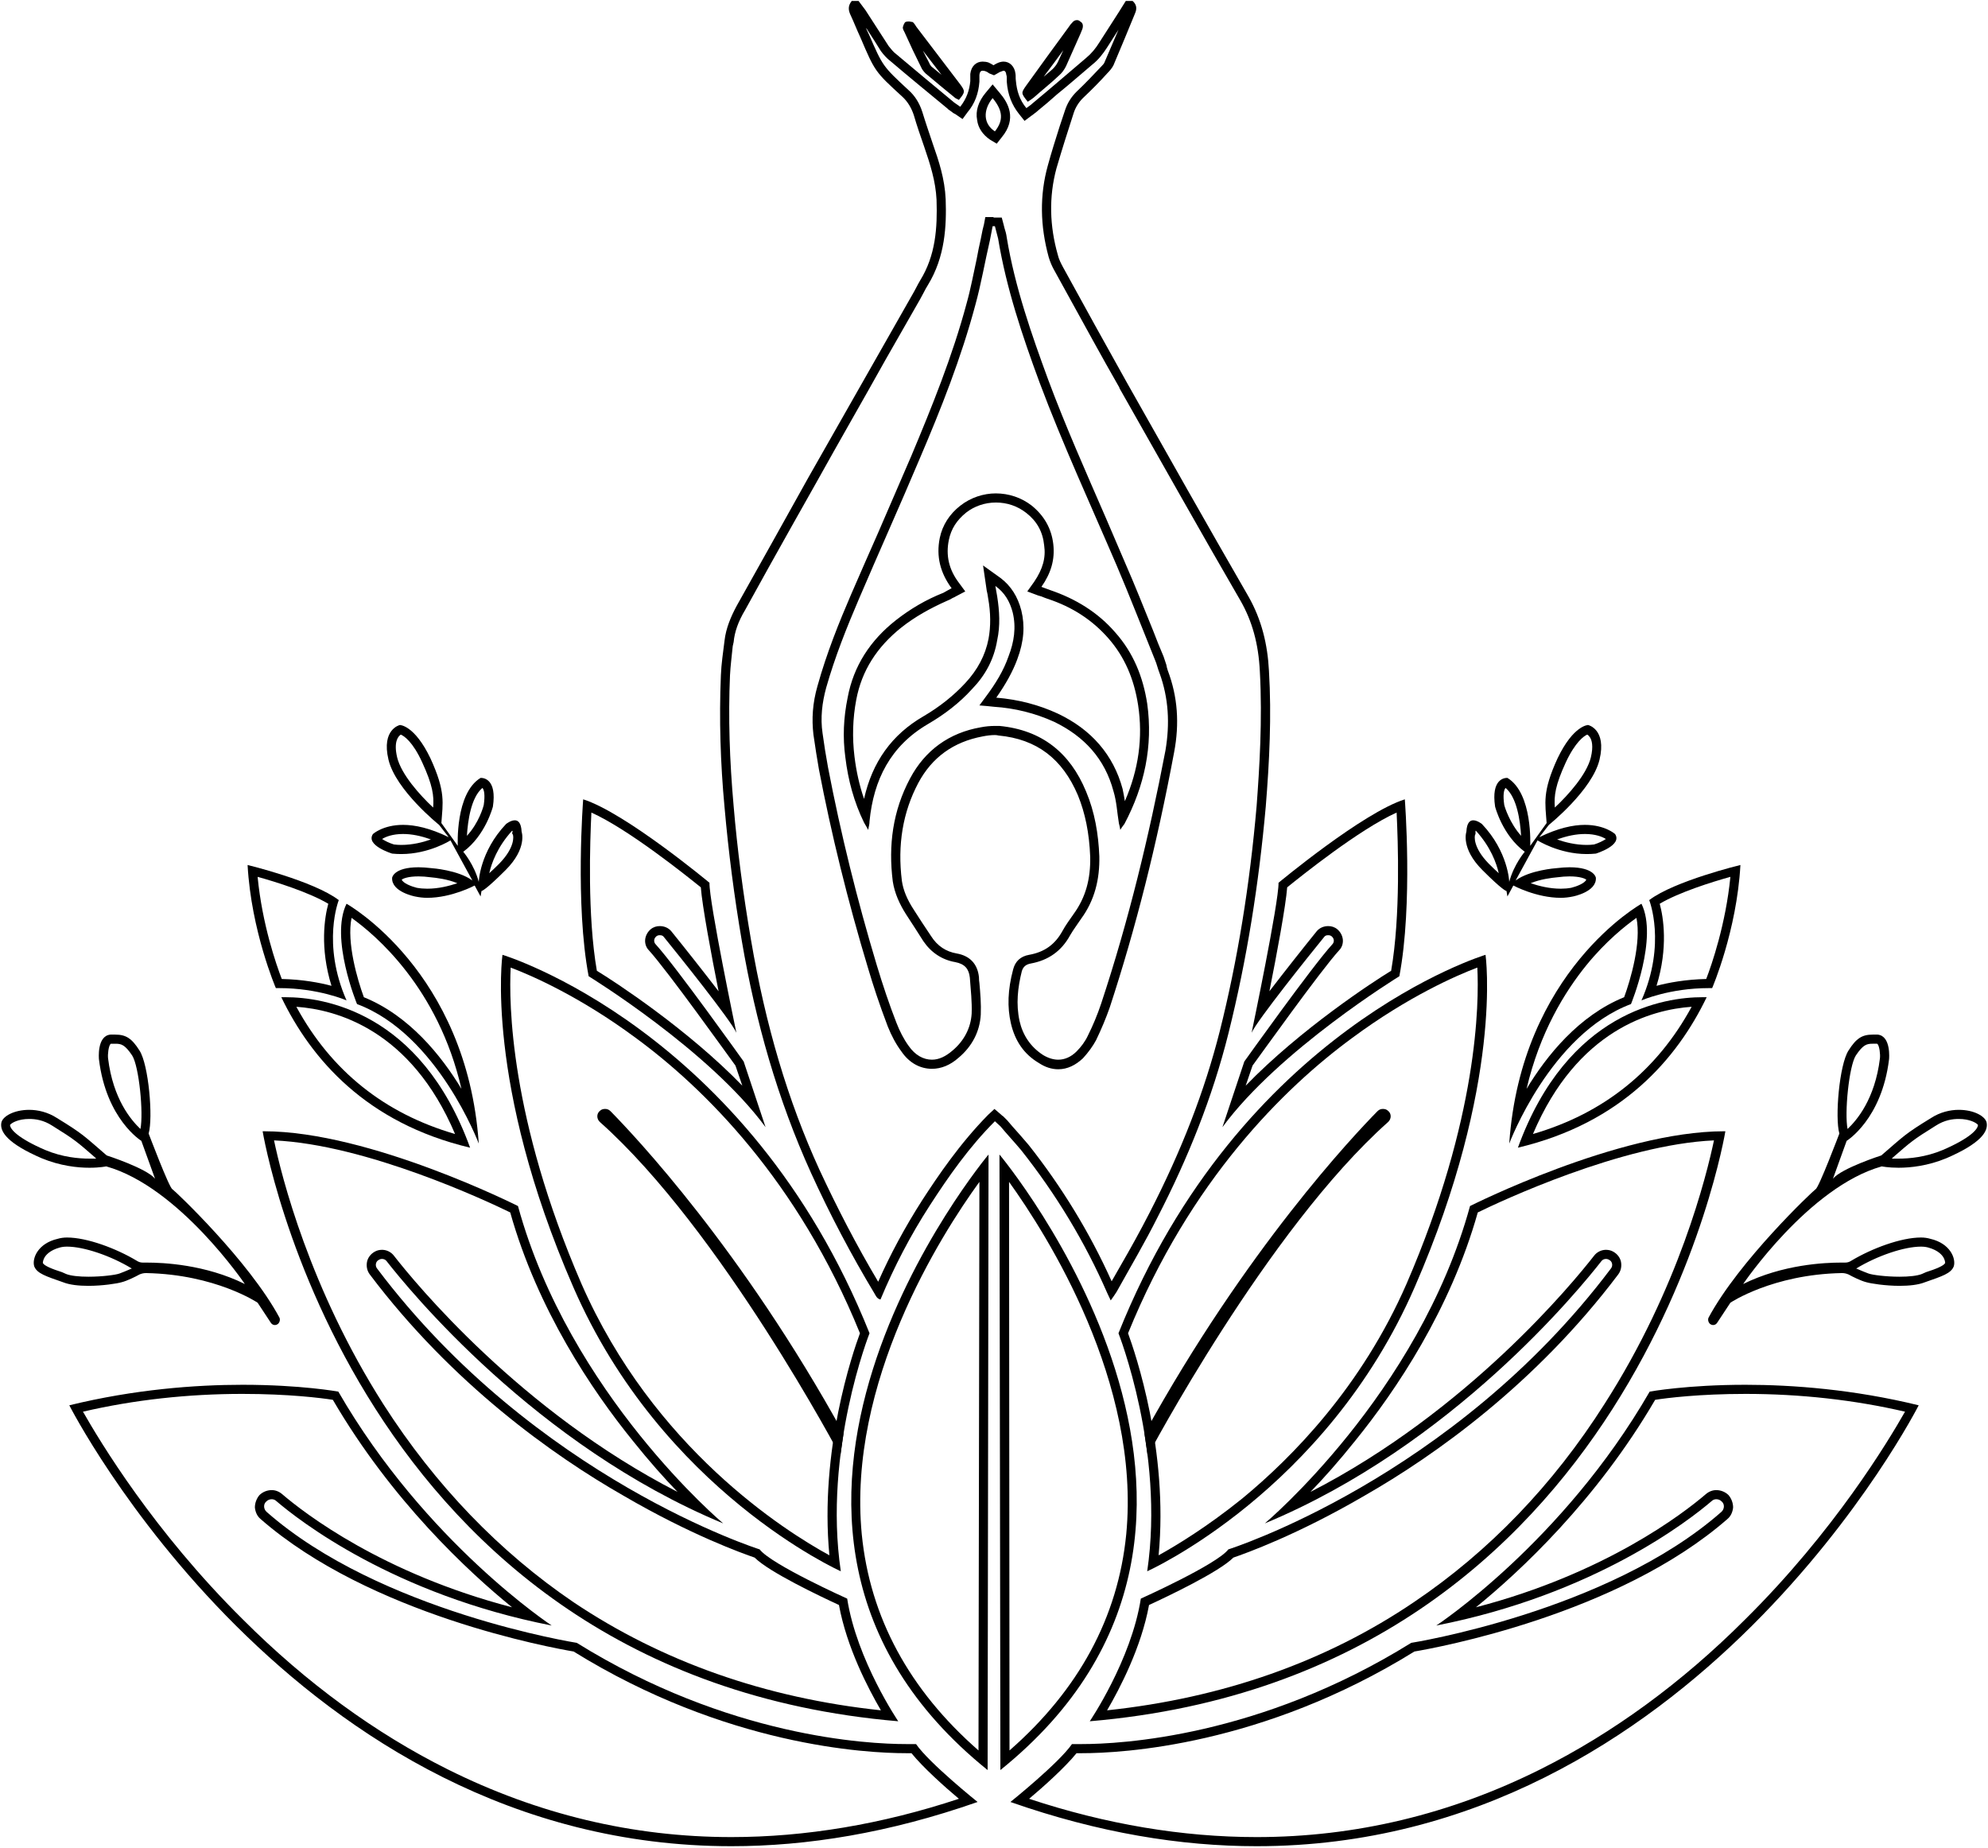<svg version="1.2" xmlns="http://www.w3.org/2000/svg" viewBox="32 48 436 405" width="510" height="474"><style></style><path  d="m248.8 301.1c0 0-67.6 80.7-0.2 135zm-2 6l-0.2 124.7c-15.2-13.3-23.8-29.2-25.6-47.4-3.2-33.3 17.3-65.6 25.8-77.3z"/><path  d="m142.2 257.3c0 0-4 28 15.5 72.8 19.5 44.9 58.7 62.4 58.7 62.4-3.9-26.4 6.3-52.2 6.3-52.2-26.7-66.8-80.5-83-80.5-83zm1.8 2.8c4.5 1.7 15.1 6.3 27.4 15.4 15 11 35.6 31.3 49.2 64.8-1.6 4.3-8.9 25.7-6.7 48.7-9.7-5.3-38.6-23.5-54.4-59.6-15.7-36.3-15.9-61.6-15.5-69.3z"/><path  d="m164.7 291.1c-0.4 0-0.8 0.1-1.1 0.4-0.8 0.6-0.8 1.8 0 2.5 26.5 23.6 52.7 73.2 52.7 73.2l0.7-4.9c-22.3-40.5-45.9-65.4-51.1-70.7-0.4-0.4-0.8-0.5-1.2-0.5z"/><path  d="m159.9 223.2c0 0-1.8 23 1.2 38.8 0 0 26.4 16.2 38.8 33.1l-4.8-14.4c0 0-14.9-20.9-19.3-25.7-0.5-0.5-0.4-1.3 0.1-1.7l0.1-0.1q0.3-0.2 0.7-0.2c0.4 0 0.7 0.1 0.9 0.4 3.1 3.8 14.8 18.4 15.9 21 0 0-6-28.7-5.9-32.9 0 0-18.5-15.4-27.7-18.3zm1.8 2.9c8.2 3.7 20.9 13.9 24 16.4 0.3 4 2.3 14.8 3.9 22.8-3.3-4.3-7.4-9.5-10.4-13.2-0.6-0.7-1.5-1.1-2.5-1.1-0.7 0-1.4 0.2-2 0.7-0.7 0.6-1.1 1.4-1.2 2.2-0.1 0.9 0.2 1.8 0.8 2.4 4.1 4.5 17.3 23 19 25.3l1.5 4.4c-12-12.4-28.1-22.9-31.9-25.2-2.1-12.1-1.5-28.4-1.2-34.7z"/><path  d="m89.9 296q-0.1 0-0.3 0c0 0 19.5 119.2 139.4 129.4 0 0-9.1-13.4-11.2-26.9 0 0-16.7-7.5-19.2-10.8 0 0-49.2-15.5-83.9-61.6-0.5-0.6-0.3-1.6 0.4-1.9q0.3-0.2 0.7-0.2c0.4 0 0.8 0.2 1 0.5 4.7 6 32.6 40.4 73.8 57.5 0 0-33.7-28.3-45-69.6 0 0-32.5-16.4-55.7-16.4zm2.2 2c20.3 0.9 46.9 13.4 51.8 15.8 6 21.3 17.9 39 26.9 50.1 3.6 4.5 6.9 8.2 9.8 11.2-34.5-17.7-57.6-45.9-62.2-51.8-0.6-0.8-1.6-1.3-2.6-1.3q-0.9 0-1.6 0.4c-0.9 0.5-1.5 1.3-1.7 2.2-0.2 1 0 2 0.6 2.8 18.1 24 40.2 39.7 55.6 48.5 14.9 8.7 26.2 12.7 28.8 13.6 3.2 3.2 14.4 8.5 18.5 10.4 1.7 9.3 6.4 18.3 9.2 23.1-25.4-2.7-48-10.7-67.4-23.7-16.2-11-30.3-25.6-41.7-43.4-16.2-25.4-22.4-50.2-24-57.9z"/><path  d="m94.7 266.6q-0.6 0-1 0c6.5 13.5 18.6 27.6 41.4 33-10.9-30-32.4-33-40.4-33zm2.3 2.1c8.7 0.6 25.1 5 34.8 27.9-15.5-4.5-27.2-13.9-34.8-27.9z"/><path  d="m85.2 351.6c-10.3 0-23.7 1-38 4.5 0 0 49.1 96.7 145.2 96.7 16.6 0 34.6-2.9 54-9.7 0 0-10.6-8.5-13.5-12.7 0 0-0.8 0-2.2 0-8.3 0-38.9-1.5-72.2-22.2 0 0-43.1-6.8-68-28.7-0.7-0.6-0.8-1.7-0.1-2.3 0.3-0.3 0.7-0.5 1.2-0.5 0.3 0 0.7 0.1 1 0.4 4.9 4.2 25.7 20.5 60.4 27.3 0 0-27.7-18.2-46.8-51.3 0 0-8.2-1.5-21-1.5zm0 2c10.1 0 17.3 0.9 19.8 1.3 12.9 22.1 29.7 37.7 39.3 45.5-28.4-7.4-45.5-20.6-50.4-24.8-0.7-0.6-1.5-0.9-2.3-0.9-1 0-2 0.4-2.7 1.1-0.6 0.7-1 1.7-1 2.7 0.1 1 0.5 1.9 1.2 2.5 24.1 21.1 64 28.3 68.7 29.1 33.4 20.7 64.2 22.3 72.9 22.3q0.7 0 1.2 0c2.5 3.1 7.3 7.4 10.4 10-16.9 5.6-33.7 8.4-49.9 8.4-21.6 0-42.5-5-62.3-14.9-15.8-7.9-30.9-18.9-44.8-32.8-19.6-19.4-31.4-39.1-35.1-45.6 11.2-2.6 23-3.9 35-3.9z"/><path  d="m86.3 237.6c0.8 14.5 6.2 27 6.2 27q0.4 0 0.7 0c8.7 0 14.8 2.7 14.8 2.7-5.5-12.5-1.7-22-1.7-22-5.5-4.2-20-7.7-20-7.7zm2.2 2.6c4 1.1 11.3 3.4 15.5 5.9-0.8 2.9-1.9 9.6 0.7 18-2.6-0.7-6.4-1.4-10.9-1.5-1.2-3.1-4.3-12-5.3-22.4z"/><path  d="m108 246.1c-3.7 7.5 2.3 22 2.3 22 17.7 6.6 26.7 30.6 26.7 30.6-2.6-37.9-29-52.6-29-52.6zm1.1 3.1c5.2 3.7 19 15.3 24.1 37.5-4.4-7.3-11.5-16.1-21.4-20.1-1.4-3.8-3.8-12-2.7-17.4z"/><path  d="m57.3 274.8q-0.5 0-1.1 0c-3 0.3-2.5 5.4-2.5 5.4 1.6 13.2 9.3 17.9 9.3 17.9l3 8.3c-1.9-2.3-10.6-5.1-10.6-5.1-5.1-4.4-5.2-4.7-10.9-8.2-2-1.3-4.2-1.8-6.1-1.8-3.3 0-5.8 1.4-6.1 2.8-0.4 2 1.4 4.6 8.8 7.8 4.1 1.7 7.9 2.1 10.5 2.1 2.3 0 3.7-0.3 3.7-0.3 16 4.5 30.4 25.8 30.4 25.8-8.7-4.3-17.9-4.7-21.5-4.7q-0.5 0-0.9 0 0 0 0 0-0.7 0-1.3-0.4c-4.5-2.7-10.9-5.1-15.3-5.1q-1.1 0-2.1 0.3c-4.3 1-5.6 4.3-5.1 6 0.6 1.6 2.6 2.2 6.3 3.5 1.5 0.6 3.5 0.8 5.6 0.8 3.1 0 6.3-0.5 7.3-0.8 1.2-0.3 3-1.2 3.9-1.7q0.7-0.3 1.4-0.3 0.1 0 0.1 0c15.2 0.3 24.4 6.5 24.4 6.5l2.9 4.4c0.2 0.3 0.5 0.5 0.9 0.5q0.3 0 0.6-0.2c0.4-0.3 0.6-0.9 0.4-1.4-6.7-12.5-22.9-27.8-23.5-28.2-0.7-0.3-5.2-12.2-5.2-12.2 1-3.5 0-15.1-2-18.2-1.7-2.7-3-3.5-5.3-3.5zm-18.9 18.5c1.3 0 3.1 0.2 5.1 1.5 5 3.1 5.5 3.6 9.3 6.9l0.3 0.3q-0.6 0-1.5 0c-2.3 0-5.9-0.3-9.7-1.9-5.8-2.5-7.7-4.5-7.7-5.5 0.4-0.5 1.9-1.3 4.2-1.3zm8.3 28c3.7 0 9.6 2 14.2 4.8-1.2 0.5-2.1 0.9-2.7 1.1-0.8 0.3-3.8 0.7-6.8 0.7-2.1 0-3.9-0.2-4.9-0.6l-0.9-0.4c-2.2-0.7-3.9-1.4-4.2-2 0-0.1 0-0.5 0.3-1.1 0.3-0.6 1.2-1.7 3.4-2.3q0.7-0.2 1.6-0.2zm10.6-44.5c1.3 0 2.1 0.2 3.7 2.6 1.5 2.4 2.5 12.6 1.8 16.1-2-1.9-6-6.5-7.1-15.5-0.1-0.9 0.1-2.6 0.5-3.1 0.1-0.1 0.1-0.1 0.2-0.1q0.5 0 0.9 0z"/><path  d="m119.7 206.9c0 0-4.1 0.9-2.5 7.6 1.6 6.7 11.1 14.3 11.1 14.3l2.1 2.7c-4.1-2-7.4-2.7-10-2.7-4.4 0-6.6 2-6.6 2-1.7 2.5 4.2 4.3 4.2 4.3q1 0.1 2 0.1c6.1 0 10.8-3 10.8-3l4.8 8.8c-3.1-2.3-8.9-2.7-8.9-2.7q-1.7-0.2-2.9-0.2c-5.5 0-5.8 2.3-5.8 2.3-0.2 3.1 5 4.1 5 4.1q1.4 0.3 2.7 0.3c5.4 0 10.4-2.7 10.4-2.7l1.3 2.4 0.2-1.2q0 0 0 0c0.1 0 0.9-0.2 5.3-4.6 4.8-4.8 3.5-8.4 3.5-8.4-0.1-2-0.8-2.5-1.5-2.5-0.9 0-1.9 0.8-1.9 0.8-5.8 6.1-6 12.7-6 12.7-1-3.8-3.4-6.6-3.4-6.6 4.9-3.6 6.5-9.9 6.5-9.9 0.9-6-2-6.3-2.6-6.3q-0.1 0-0.1 0c-5.6 3.4-5 14.9-5 14.9l-3.6-5c0.3-4.4 1-6.8-2.4-14.2-3.5-7.3-6.7-7.3-6.7-7.3zm18.1 13.8q0 0 0 0c0.4 0.4 0.6 1.6 0.3 3.7-0.1 0.5-1.1 4-3.7 6.8 0.2-3.3 0.9-8.4 3.4-10.5zm6.6 9.4q0 0.1 0 0.3l-0.1 0.2 0.2 0.4c0.1 0.3 0.5 2.7-3 6.3q-1.3 1.3-2.2 2.1c0.5-2.2 1.8-5.8 5-9.3q0.1 0 0.1 0zm-24 0.7q2.8 0 6.1 1.2c-1.7 0.6-4 1.2-6.5 1.2q-0.8 0-1.6-0.1c-1-0.3-2-0.8-2.6-1.2 0.8-0.5 2.3-1.1 4.6-1.1zm3.4 9.3q1.2 0 2.7 0.2c1.1 0.1 3.7 0.4 5.8 1.3-1.8 0.6-4.1 1.2-6.6 1.2q-1.2 0-2.3-0.2c-1.2-0.3-3-1-3.3-1.8 0.3-0.2 1.3-0.7 3.7-0.7zm-3.9-31.1c0.7 0.3 2.6 1.5 4.7 6.1 2.3 5 2.6 7.3 2.4 9.9-3-2.8-7-7.3-7.9-11-0.8-3.4 0.2-4.6 0.8-5z"/><path  d="m251.2 301.1l0.2 135c67.4-54.3-0.2-135-0.2-135zm2.1 6c8.4 11.7 28.9 44 25.7 77.3-1.8 18.2-10.4 34.1-25.6 47.4z"/><path  d="m357.8 257.3c0 0-53.8 16.2-80.5 83 0 0 10.2 25.8 6.3 52.2 0 0 39.2-17.5 58.7-62.4 19.5-44.8 15.5-72.8 15.5-72.8zm-1.8 2.8c0.4 7.7 0.2 33-15.5 69.3-9.9 22.7-25.1 38.1-36 47.1-7.8 6.3-14.6 10.4-18.4 12.5 2.2-23-5.1-44.3-6.7-48.7 13.6-33.5 34.2-53.8 49.2-64.8 12.3-9.1 22.9-13.7 27.4-15.4z"/><path  d="m335.3 291.1c-0.4 0-0.8 0.1-1.2 0.5-5.2 5.3-28.8 30.2-51.1 70.7l0.7 4.9c0 0 26.2-49.6 52.7-73.2 0.8-0.7 0.8-1.9 0-2.5-0.3-0.3-0.7-0.4-1.1-0.4z"/><path  d="m340.1 223.2c-9.2 2.9-27.7 18.3-27.7 18.3 0.1 4.2-5.9 32.9-5.9 32.9 1.1-2.6 12.8-17.2 15.9-21 0.2-0.3 0.5-0.4 0.9-0.4q0.4 0 0.7 0.2l0.1 0.1c0.5 0.4 0.6 1.2 0.1 1.7-4.4 4.8-19.3 25.7-19.3 25.7l-4.8 14.4c12.4-16.9 38.8-33.1 38.8-33.1 3-15.8 1.2-38.8 1.2-38.8zm-1.8 2.9c0.3 6.3 0.9 22.6-1.2 34.7-3.8 2.3-19.9 12.8-31.9 25.2l1.5-4.4c1.7-2.3 14.9-20.8 19-25.3 0.6-0.6 0.9-1.5 0.8-2.4-0.1-0.8-0.5-1.6-1.2-2.2-0.6-0.5-1.3-0.7-2-0.7-1 0-1.9 0.4-2.5 1.1-3 3.7-7.1 8.9-10.4 13.2 1.6-8 3.6-18.8 3.9-22.8 3.1-2.5 15.8-12.7 24-16.4z"/><path  d="m410.1 296c-23.2 0-55.7 16.4-55.7 16.4-11.3 41.3-45 69.6-45 69.6 41.2-17.1 69.1-51.5 73.8-57.5 0.2-0.3 0.6-0.5 1-0.5q0.4 0 0.7 0.2c0.7 0.3 0.9 1.3 0.4 1.9-34.7 46.1-83.9 61.6-83.9 61.6-2.5 3.3-19.2 10.8-19.2 10.8-2.1 13.5-11.2 26.9-11.2 26.9 119.9-10.2 139.4-129.4 139.4-129.4q-0.2 0-0.3 0zm-2.2 2c-1.6 7.6-7.7 32.4-24 57.8-11.3 17.8-25.4 32.4-41.7 43.4-19.3 13.1-42 21.1-67.4 23.8 2.8-4.8 7.5-13.8 9.2-23.1 4.1-1.9 15.3-7.2 18.5-10.4 2.6-0.9 13.9-4.9 28.8-13.6 15.4-8.8 37.5-24.5 55.6-48.5 0.6-0.8 0.8-1.8 0.6-2.8-0.2-0.9-0.8-1.7-1.7-2.2q-0.7-0.4-1.6-0.4c-1 0-2 0.5-2.6 1.3-4.6 5.9-27.7 34.1-62.2 51.8 2.9-3 6.2-6.7 9.8-11.2 9-11.1 20.9-28.8 26.9-50.1 4.9-2.4 31.5-14.9 51.8-15.8z"/><path  d="m405.3 266.6c-8 0-29.5 3-40.4 33 22.8-5.4 34.9-19.5 41.4-33q-0.4 0-1 0zm-2.3 2.1c-7.6 14-19.3 23.4-34.8 27.9 9.7-22.9 26.1-27.3 34.8-27.9z"/><path  d="m414.8 351.6c-12.8 0-21 1.5-21 1.5-19.1 33.1-46.8 51.3-46.8 51.3 34.7-6.8 55.5-23.1 60.4-27.3 0.3-0.3 0.7-0.4 1-0.4 0.5 0 0.9 0.2 1.2 0.5 0.7 0.6 0.6 1.7-0.1 2.3-24.9 21.9-68 28.7-68 28.7-33.3 20.7-63.9 22.2-72.2 22.2-1.4 0-2.2 0-2.2 0-2.9 4.2-13.5 12.7-13.5 12.7 19.4 6.8 37.4 9.7 54 9.7 96.1 0 145.2-96.7 145.2-96.7-14.3-3.5-27.7-4.5-38-4.5zm0 0v2c12 0 23.8 1.3 35 3.9-3.7 6.5-15.5 26.2-35.1 45.6-13.9 13.9-29 24.9-44.8 32.8-19.8 9.9-40.7 14.9-62.3 14.9-16.2 0-33-2.8-49.9-8.4 3.1-2.6 7.9-6.9 10.4-10q0.5 0 1.2 0c8.7 0 39.5-1.6 72.9-22.3 4.7-0.8 44.6-8 68.7-29.1 0.7-0.6 1.1-1.5 1.2-2.5 0-1-0.4-2-1-2.7-0.7-0.7-1.7-1.1-2.7-1.1-0.8 0-1.6 0.3-2.3 0.9-4.9 4.2-22 17.4-50.4 24.8 9.6-7.8 26.4-23.4 39.3-45.5 2.5-0.4 9.7-1.3 19.8-1.3z"/><path  d="m413.7 237.6c0 0-14.5 3.5-20 7.7 0 0 3.8 9.5-1.7 22 0 0 6.1-2.7 14.8-2.7q0.3 0 0.7 0c0 0 5.4-12.5 6.2-27zm-2.2 2.6c-1 10.3-4.1 19.3-5.3 22.4-4.5 0.1-8.3 0.8-10.9 1.5 2.6-8.4 1.5-15.1 0.7-18 4.2-2.5 11.5-4.8 15.5-5.9z"/><path  d="m392 246.1c0 0-26.4 14.7-29 52.6 0 0 9-24 26.7-30.6 0 0 6-14.5 2.3-22zm-1.1 3.1c1.1 5.4-1.3 13.6-2.7 17.4-9.9 4-17 12.8-21.4 20.1 2.9-12.4 8.4-21.3 13.1-27.1 4.3-5.3 8.6-8.7 11-10.4z"/><path  d="m442.7 274.8c-2.3 0-3.6 0.8-5.3 3.5-2 3.1-3 14.7-2 18.2 0 0-4.5 11.9-5.2 12.2-0.6 0.4-16.8 15.7-23.5 28.2-0.2 0.5 0 1.1 0.4 1.4q0.3 0.2 0.6 0.2c0.4 0 0.7-0.2 0.9-0.5l2.9-4.4c0 0 9.2-6.2 24.4-6.5q0 0 0.1 0 0.7 0 1.4 0.3c0.9 0.5 2.7 1.4 3.9 1.7 1 0.3 4.2 0.8 7.3 0.8 2.1 0 4.1-0.2 5.6-0.8 3.7-1.3 5.7-1.9 6.3-3.5 0.5-1.7-0.8-5-5.1-6q-1-0.3-2.1-0.3c-4.4 0-10.8 2.4-15.3 5.1q-0.6 0.4-1.3 0.4 0 0 0 0-0.4 0-0.9 0c-3.6 0-12.8 0.4-21.5 4.7 0 0 14.4-21.3 30.4-25.8 0 0 1.4 0.3 3.7 0.3 2.6 0 6.4-0.4 10.5-2.1 7.4-3.2 9.2-5.8 8.8-7.8-0.3-1.4-2.8-2.8-6.1-2.8-1.9 0-4.1 0.5-6.1 1.8-5.7 3.5-5.8 3.8-10.9 8.2 0 0-8.7 2.8-10.6 5.1l3-8.3c0 0 7.7-4.7 9.3-17.9 0 0 0.5-5.1-2.5-5.4q-0.6 0-1.1 0zm18.9 18.5c2.3 0 3.8 0.8 4.2 1.3 0 1-1.9 3-7.7 5.5-3.8 1.6-7.4 1.9-9.7 1.9q-0.9 0-1.5 0l0.3-0.3c3.8-3.3 4.3-3.8 9.3-6.9 2-1.3 3.8-1.5 5.1-1.5zm-8.3 28q0.9 0 1.6 0.2c2.2 0.6 3.1 1.7 3.4 2.3 0.3 0.6 0.3 1 0.3 1.1-0.3 0.6-2 1.3-4.2 2l-0.9 0.4c-1 0.4-2.8 0.6-4.9 0.6-3 0-6-0.4-6.8-0.7-0.6-0.2-1.5-0.6-2.7-1.1 4.6-2.8 10.5-4.8 14.2-4.8zm-10.6-44.5q0.4 0 0.9 0c0.1 0 0.1 0 0.2 0.1 0.4 0.5 0.6 2.2 0.5 3.1-1.1 9-5.1 13.6-7.1 15.5-0.7-3.5 0.3-13.7 1.8-16.1 1.6-2.4 2.4-2.6 3.7-2.6z"/><path  d="m380.3 206.9c0 0-3.2 0-6.7 7.3-3.4 7.4-2.7 9.8-2.4 14.2l-3.6 5c0 0 0.6-11.5-5-14.9q0 0-0.1 0c-0.6 0-3.5 0.3-2.6 6.3 0 0 1.6 6.3 6.5 9.9 0 0-2.4 2.8-3.4 6.6 0 0-0.2-6.6-6-12.7 0 0-1-0.8-1.9-0.8-0.7 0-1.4 0.5-1.5 2.5 0 0-1.3 3.6 3.5 8.4 4.4 4.4 5.2 4.6 5.3 4.6q0 0 0 0l0.2 1.2 1.3-2.4c0 0 5 2.7 10.4 2.7q1.3 0 2.7-0.3c0 0 5.2-1 5-4.1 0 0-0.3-2.3-5.8-2.3q-1.2 0-2.9 0.2c0 0-5.8 0.4-8.9 2.7l4.8-8.8c0 0 4.7 3 10.8 3q1 0 2-0.1c0 0 5.9-1.8 4.2-4.3 0 0-2.2-2-6.6-2-2.6 0-5.9 0.7-10 2.7l2.1-2.7c0 0 9.5-7.6 11.1-14.3 1.6-6.7-2.5-7.6-2.5-7.6zm-18.1 13.8c2.5 2.1 3.2 7.2 3.4 10.5-2.5-2.8-3.6-6.3-3.7-6.8-0.3-2.1-0.1-3.3 0.3-3.7q0 0 0 0zm-6.6 9.4q0 0 0.1 0c3.2 3.5 4.5 7.1 5 9.3q-0.9-0.8-2.2-2.1c-3.5-3.6-3.1-6-3-6.3l0.1-0.2v-0.4q0-0.2 0-0.3zm24 0.7c2.3 0 3.8 0.6 4.6 1.1-0.6 0.4-1.6 0.9-2.6 1.2q-0.8 0.1-1.6 0.1c-2.5 0-4.8-0.6-6.5-1.2q3.3-1.2 6.1-1.2zm-3.4 9.3c2.4 0 3.4 0.5 3.7 0.7-0.3 0.8-2.1 1.5-3.3 1.8q-1.1 0.2-2.3 0.2c-2.5 0-4.8-0.6-6.6-1.2 2.1-0.9 4.7-1.2 5.8-1.3q1.5-0.2 2.7-0.2zm3.9-31.1c0.2 0.1 0.4 0.3 0.6 0.6 0.4 0.6 0.8 1.9 0.2 4.4-0.9 3.7-4.9 8.2-7.9 11-0.2-2.6 0.1-4.9 2.4-9.9 2.1-4.5 4-5.8 4.7-6.1z"/><path  d="m280.4 48.1q-0.7 0-1.5 0c-1.9 3.1-3.9 6.1-5.8 9.1-0.8 1.3-1.7 2.4-2.9 3.4-3.9 3.3-7.8 6.7-11.8 10-0.4 0.4-0.8 0.6-1.3 1-1.5-1.8-2.1-3.8-2.3-6-0.1-0.6 0-1.1-0.1-1.6-0.2-1.6-1.3-2.6-2.6-2.6q-0.7 0-1.5 0.4c-0.2 0.1-0.4 0.2-0.7 0.4-0.3-0.2-0.7-0.4-1.1-0.6q-0.6-0.2-1.3-0.2c-1.4 0-2.5 1-2.7 2.7 0 0.5 0 1.1 0 1.6-0.2 2-0.8 3.8-2.2 5.6-0.4-0.3-0.9-0.6-1.3-0.9q-6.4-5.3-12.7-10.6c-0.7-0.5-1.2-1.2-1.7-1.8-1.7-2.6-3.4-5.3-5.1-7.9-0.5-0.7-1-1.3-1.5-2q-0.8 0-1.5 0c-0.8 1-0.8 1.9-0.3 3 0.8 1.7 1.4 3.3 2.2 5 3.2 7.5 3.2 7.5 9.2 13 1.2 1.1 2 2.5 2.5 4 0.7 2.4 1.5 4.7 2.3 7 1.3 3.8 2.5 7.5 2.7 11.6 0.2 6.2-0.2 12.2-3.6 17.7-0.6 1-1.1 2.1-1.7 3.1-7.6 13.4-15.2 26.7-22.8 40.1-5.2 9.3-10.4 18.7-15.7 28.1-1.3 2.4-2.4 5-2.7 7.7-0.3 2.5-0.7 5-0.8 7.6-0.4 9.6-0.1 19.3 0.8 28.9q1.3 14.8 3.8 29.4c3 17.6 7.8 34.6 15.2 50.9q6.2 13.6 13.9 26.4c0.3 0.5 0.5 1.1 1.3 1.3 3-7.2 6.6-14.1 10.8-20.6 4.2-6.5 8.7-12.9 14.3-18.5 0.5 0.5 0.9 0.8 1.2 1.1 1.5 1.8 3.1 3.5 4.6 5.3 7.6 9.6 13.9 20 18.8 31.2 0.2 0.5 0.5 1 0.8 1.7 0.6-0.8 0.9-1.3 1.3-1.9 3-5.4 6.2-10.8 9-16.4 6.6-12.8 12-26.2 15.5-40.2 4.1-16.4 6.7-33 8.2-49.8 0.8-9.9 1.3-19.9 0.7-29.8-0.3-5.8-1.6-11.2-4.5-16.3-9-15.6-17.8-31.2-26.6-46.8-4.7-8.4-9.4-16.9-14-25.3-0.5-0.9-1-1.9-1.2-2.8-1.8-6.3-2-12.7-0.3-19 1.2-4.1 2.5-8.2 3.8-12.2 0.4-1.2 1.1-2.3 2-3.2 1.9-1.8 3.7-3.6 5.4-5.5 0.5-0.5 1-1.1 1.3-1.7 1.6-3.8 3.2-7.6 4.7-11.3 0.5-1.1 0.4-2-0.5-2.8zm-58.5 5.9q0.3 0.3 0.5 0.7c0.9 1.4 1.9 2.9 2.8 4.4 0.6 0.8 1.3 1.6 2.1 2.2 4.1 3.5 8.4 7 12.5 10.4l0.2 0.2q0.6 0.4 1.1 0.8 0.2 0.1 0.4 0.2l1.6 1.1 1.1-1.5c1.6-1.9 2.4-4.1 2.6-6.7q0-0.4 0-0.8 0-0.4 0-0.7 0.1-0.9 0.7-0.9 0.3 0 0.6 0.1 0.3 0.1 0.6 0.3 0.1 0.1 0.3 0.2l1 0.4 0.9-0.5q0.2-0.1 0.3-0.2 0.1 0 0.3-0.1c0.3-0.1 0.5-0.2 0.6-0.2 0.1 0 0.5 0 0.6 0.9q0.1 0.2 0.1 0.6 0 0.4 0 0.9c0.2 2.8 1.1 5.1 2.7 7.1l1.2 1.5 1.6-1.2q0.2-0.1 0.4-0.3c0.4-0.3 0.7-0.5 1-0.8q2.1-1.7 4.1-3.5c2.6-2.1 5.1-4.3 7.7-6.5 1.4-1.1 2.4-2.4 3.3-3.8q1.2-1.9 2.5-3.9c-1 2.3-2 4.7-3 7-0.1 0.4-0.5 0.8-0.8 1.1-1.6 1.7-3.5 3.7-5.4 5.5-1.2 1.2-2 2.5-2.5 4q-0.6 1.8-1.2 3.6c-0.9 2.8-1.8 5.7-2.6 8.6-1.8 6.5-1.7 13.2 0.2 20.1 0.3 1 0.7 2 1.4 3.2l2.7 4.9c3.7 6.7 7.5 13.7 11.4 20.5v0.1c8.7 15.3 17.6 31.2 26.6 46.7 2.5 4.4 3.9 9.3 4.2 15.4 0.6 10.7-0.1 21.4-0.7 29.5-1.5 17.4-4.2 34-8.1 49.5-3.3 13-8.3 26-15.4 39.8-2 3.9-4.1 7.7-6.3 11.5q-1 1.8-2 3.5c-4.8-10.7-11-20.8-18.2-29.9-1.2-1.4-2.4-2.8-3.5-4q-0.6-0.7-1.2-1.4c-0.3-0.3-0.6-0.6-0.9-0.9q-0.2-0.1-0.5-0.4l-1.4-1.2-1.4 1.3c-6.2 6.3-11 13.4-14.5 18.8-3.7 5.8-6.9 11.7-9.6 17.8-4.7-7.9-9-16.2-12.9-24.6-6.9-15.1-11.8-31.6-15-50.4-1.7-9.9-3-19.8-3.8-29.3-0.9-10.1-1.2-19.5-0.8-28.7 0.1-2.1 0.4-4.3 0.6-6.4l0.2-0.9c0.2-2.2 1-4.5 2.5-7q2.6-4.7 5.2-9.4c3.4-6.1 7-12.5 10.5-18.7 5-9 10.2-18 15.1-26.8q3.8-6.6 7.6-13.3 0.4-0.7 0.7-1.3 0.5-1 1-1.8c3.8-6.2 4.1-13 3.9-18.8-0.2-4.5-1.5-8.4-2.8-12.1-0.8-2.4-1.6-4.7-2.3-7-0.6-1.9-1.6-3.6-3.1-4.9-5.6-5.2-5.6-5.2-8.6-12.1l-0.1-0.2q-0.3-0.6-0.6-1.3zm14.5 228.3c2 0 4-0.8 5.8-2.4 3-2.5 4.7-5.8 4.9-9.5 0.1-2.3-0.1-4.7-0.3-6.9q-0.1-0.6-0.1-1.3c-0.3-2.9-2-4.7-4.9-5.2-2.3-0.4-4.2-1.6-5.6-3.8-1.4-2.1-2.8-4.2-3.8-5.8-1.5-2.3-2.3-4.3-2.6-6.3-1-7.9 0.2-15.1 3.6-21.5 3-5.6 7.7-9 14.1-10.2q1.5-0.3 2.7-0.3 0.4 0 0.8 0.1c8.4 0.8 14 5.1 17.4 13.1 1.6 3.9 2.5 8.3 2.7 13.5 0.1 4.9-1 8.9-3.6 12.5-0.9 1.3-1.8 2.5-2.5 3.8-1.6 2.9-3.9 4.6-7.3 5.2q-2.8 0.5-3.5 3.2c-1.2 4.5-1.3 8.3-0.5 11.8 0.9 3.9 2.9 6.8 6.1 8.7q2.1 1.4 4.3 1.4c2 0 3.8-0.9 5.4-2.4 1.2-1.3 2.2-2.7 2.9-4 1.2-2.5 2.2-4.9 3-7.2 5.7-17.4 10.3-35.6 14.1-55.9 1.2-6.3 0.8-12.2-1.4-18q-0.2-0.6-0.3-1.2-0.3-0.9-0.6-1.8-1.2-2.8-2.3-5.7c-2-4.9-4-10-6.2-15q-2.1-4.9-4.2-9.8c-4.3-9.9-8.8-20-12.6-30.2-3.6-9.8-7.3-20.3-9.1-31.2-0.1-0.8-0.3-1.5-0.5-2.1q-0.1-0.4-0.2-0.8l-0.4-1.5h-1.5-0.2l-0.2-0.1h-1.7l-0.3 1.6-0.3 1.2-0.4 2q-0.5 2.2-0.9 4.4c-0.7 3.2-1.3 6.5-2.2 9.7-3.1 11.6-7.7 22.9-12.1 33.4-2.4 5.6-4.9 11.3-7.3 16.9-2 4.5-4 9.1-6 13.7-2.5 5.8-5.3 12.7-7.3 19.9-1.1 3.8-1.3 7.3-0.9 10.7 0.4 2.8 0.8 5.3 1.2 7.6 2.7 14.1 6.3 28.8 10.8 43.7 1.1 3.7 2.4 7.7 4.3 12.7 0.8 2 1.8 3.9 3 5.5 1.7 2.5 4.1 3.8 6.7 3.8zm14.2-202.9l1.1-1.4c3.4-4.1 1.4-7.6-0.5-9.8l-1.5-1.8-1.5 1.8c-1.6 1.9-2.3 4-1.9 6 0.2 1.7 1.2 3.2 2.8 4.3zm-0.4-2.7c-2.5-1.6-2.7-4.6-0.5-7.3 2.3 2.8 2.4 4.9 0.5 7.3zm-13.8 203.6c-1.9 0-3.7-1-5.1-3-1.1-1.5-2-3.3-2.7-5.1-1.6-4.1-3-8.3-4.3-12.6-4.3-14.3-7.9-28.8-10.7-43.4q-0.7-3.8-1.2-7.5c-0.5-3.4-0.1-6.7 0.8-10 1.9-6.7 4.5-13.2 7.2-19.5 4.4-10.3 9-20.5 13.3-30.7 4.7-11 9.1-22.1 12.2-33.7 1.3-4.7 2.1-9.5 3.2-14.2q0.3-1.6 0.6-3.1 0.3 0 0.5 0c0.2 0.9 0.5 1.8 0.7 2.7 1.8 10.9 5.3 21.3 9.1 31.6 5.1 13.6 11.2 26.8 16.9 40.1 2.9 6.8 5.6 13.8 8.4 20.7 0.4 0.9 0.6 1.9 1 2.9 2 5.5 2.3 11.1 1.3 17-3.6 18.8-8.1 37.4-14.1 55.5-0.8 2.4-1.8 4.8-2.9 7-0.6 1.3-1.5 2.5-2.5 3.5-1.2 1.2-2.6 1.8-4 1.8q-1.6 0-3.3-1c-2.8-1.8-4.5-4.4-5.2-7.5-0.8-3.7-0.4-7.3 0.5-10.9 0.3-1 0.9-1.5 2-1.7 3.8-0.7 6.7-2.7 8.6-6.2 0.7-1.2 1.6-2.4 2.4-3.6 3-4.1 4.1-8.7 4-13.7-0.2-4.9-1-9.7-2.9-14.2-3.5-8.5-9.7-13.5-19-14.4q-0.5 0-1 0c-1 0-2.1 0.1-3.1 0.3-6.9 1.2-12.2 5-15.5 11.2-3.8 7.1-4.8 14.7-3.8 22.6 0.4 2.6 1.5 5 2.9 7.2q1.9 2.9 3.8 5.9c1.7 2.5 4.1 4.1 7 4.6 2.1 0.4 3 1.5 3.2 3.4 0.2 2.7 0.5 5.3 0.4 7.9-0.2 3.2-1.7 6-4.2 8.1-1.5 1.3-3 2-4.5 2z"/><path  d="m268.2 52.3q-0.6 0-1 0.5-0.5 0.5-0.8 1-4.7 6.4-9.3 12.8c-1.2 1.7-1.2 1.7 0.3 3.6 0.5-0.3 0.9-0.6 1.3-0.9 1.8-1.6 3.7-3.1 5.5-4.8 0.7-0.6 1.2-1.3 1.6-2.1 1.1-2.4 2.1-4.8 3.2-7.2q0.2-0.5 0.4-1c0.2-0.7 0.1-1.3-0.5-1.6q-0.3-0.3-0.7-0.3zm-3 6.6q-0.6 1.3-1.2 2.6c-0.3 0.6-0.7 1.1-1.1 1.5q-1 0.9-2 1.7 2.2-2.9 4.3-5.8z"/><path  d="m231.3 52.6q-0.4 0-0.7 0.1c-0.3 0.2-0.5 0.8-0.6 1.2 0 0.4 0.2 0.7 0.4 1.1q1.7 3.8 3.6 7.6c0.2 0.5 0.6 1 1 1.4q3.2 2.7 6.4 5.3c0.2 0.2 0.6 0.3 0.9 0.5 1.4-1.7 1.4-1.9 0.3-3.4q-4.8-6.3-9.6-12.6c-0.3-0.4-0.5-0.9-0.9-1.1-0.3 0-0.5-0.1-0.8-0.1zm3.1 6.4q2.1 2.7 4.1 5.3-1.1-0.9-2.2-1.8c-0.2-0.2-0.4-0.5-0.5-0.8q-0.7-1.3-1.4-2.7z"/><path  d="m250.4 156.1c-2.7 0-5.5 0.9-7.8 2.7-2.3 1.8-3.9 4.2-4.5 7.1-0.8 4 0.1 7.6 2.6 11-0.7 0.4-1.3 0.7-1.8 1-3.8 1.5-7.2 3.5-10.4 6-5.6 4.4-9.3 10-10.6 17-0.9 4.4-1.1 8.7-0.5 13.1 0.6 5 1.9 9.8 4.1 14.3 0.2 0.4 0.5 0.8 0.9 1.6 0.2-0.9 0.3-1.4 0.3-1.9 0.9-9.1 4.6-16.5 12.8-21.3 3.6-2.1 6.9-4.6 9.7-7.7 2.9-3 4.8-6.5 5.5-10.7 0.7-3.2 0.5-6.4 0-9.6q-0.2-1.2-0.4-2.3c2.1 1.5 3.2 3.5 3.8 5.8 0.8 3.3 0.3 6.5-0.9 9.6-1.1 3.2-2.9 6.1-5 8.9-0.4 0.5-0.7 1-1.4 1.9 1.3 0.1 2.3 0.2 3.2 0.3 4.6 0.3 9 1.4 13.2 3.3 6.6 3.2 11.1 8.1 13 15.2 0.7 2.3 0.8 4.7 1.2 7.1 0.1 0.4 0.2 0.7 0.3 1.4 0.4-0.7 0.7-1 0.9-1.3 4.4-8.3 6.3-17.1 5-26.4-0.9-5.8-3-11.1-7-15.6-3.8-4.4-8.7-7.4-14.3-9.3-0.5-0.2-1.1-0.4-1.9-0.7 2.1-3 3-6 2.6-9.4-0.4-3.4-2-6.2-4.7-8.4-2.3-1.8-5.1-2.7-7.9-2.7zm0 2c2.5 0 4.8 0.8 6.7 2.3 2.3 1.8 3.6 4.1 3.9 7.1 0.4 2.7-0.3 5.2-2.2 8l-1.5 2.1 2.4 0.9q0.4 0.1 0.7 0.2 0.7 0.3 1.3 0.5c5.5 1.8 9.9 4.7 13.4 8.7 3.5 4 5.6 8.8 6.5 14.6 1.1 7.2 0.1 14.2-2.9 21.1q-0.2-1.3-0.5-2.7c-2-7.4-6.8-13-14.2-16.5-4.1-1.9-8.6-3.1-13.5-3.5 2.1-3 3.6-5.7 4.6-8.4 1.5-4 1.7-7.4 0.9-10.7-0.8-3.1-2.3-5.4-4.5-7.1l-3.9-2.8 0.7 4.8 0.1 0.7q0.2 0.8 0.3 1.6c0.6 3.3 0.6 6.3 0.1 9-0.7 3.6-2.4 6.8-5.1 9.7-2.5 2.7-5.6 5.2-9.2 7.3-6.9 4-11.2 10-13 18.1-1-2.9-1.7-6-2.1-9.3-0.5-4.1-0.4-8.3 0.4-12.5 1.2-6.3 4.5-11.5 9.9-15.8 2.9-2.3 6.3-4.2 9.9-5.8 0.5-0.2 0.9-0.4 1.4-0.7q0.3-0.1 0.6-0.3l2.1-1.1-1.4-1.9c-2.2-2.9-2.9-6-2.2-9.4 0.5-2.4 1.7-4.3 3.8-6 1.8-1.4 4.1-2.2 6.5-2.2z"/></svg>